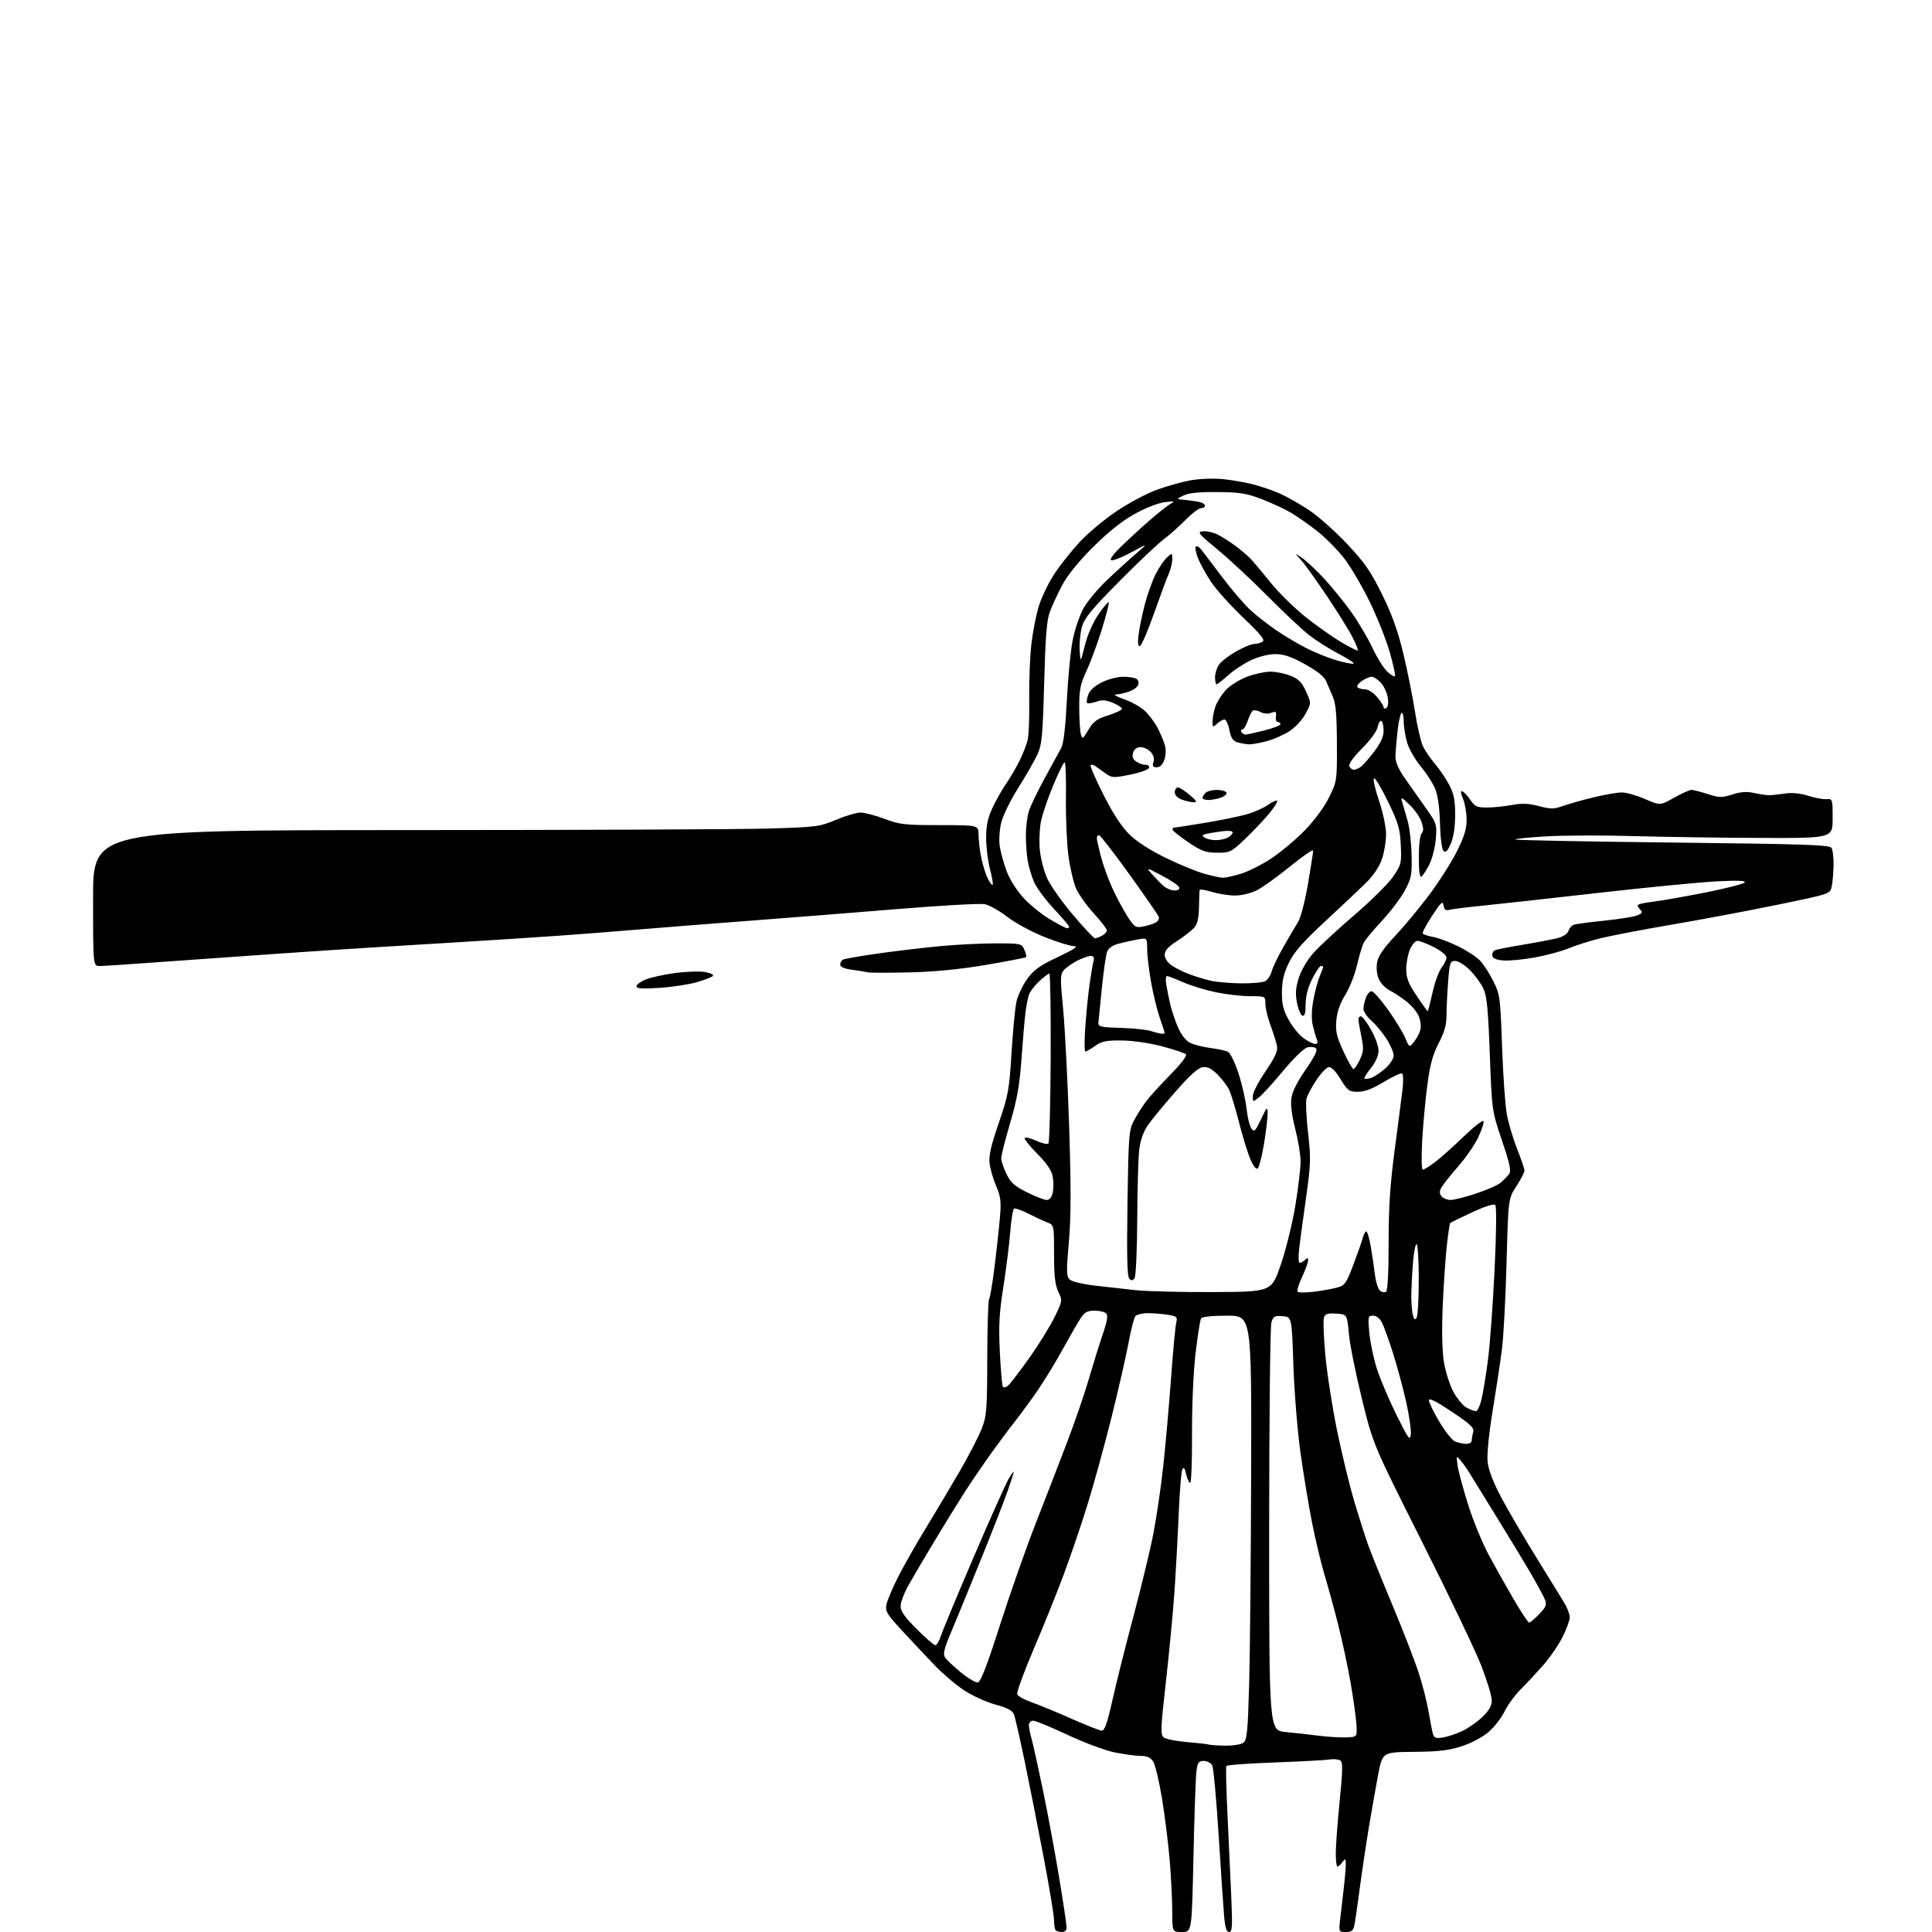 <?xml version="1.0" encoding="UTF-8" standalone="no"?>
<svg 
  version="1.1" 
  xmlns="http://www.w3.org/2000/svg" 
  xmlns:xlink="http://www.w3.org/1999/xlink" 
  xmlns:svg="http://www.w3.org/2000/svg"
  xmlns:rdf="http://www.w3.org/1999/02/22-rdf-syntax-ns#"
  xmlns:cc="http://creativecommons.org/ns#"
  xmlns:dc="http://purl.org/dc/elements/1.1/"
  viewBox="0 0 768 768"
  width="768"
  height="768"
>
<style>svg {background-color: white; }</style>"
<path stroke="none" fill="black" fill-rule="evenodd" d="M422.17,768.00C421.16,768.00 420.03,767.70 419.67,767.33C419.30,766.97 419.00,765.19 419.00,763.38C419.00,761.57 417.18,750.51 414.96,738.80C412.74,727.08 409.34,709.85 407.40,700.50C405.46,691.15 403.50,682.57 403.04,681.43C402.44,679.95 400.34,678.85 395.72,677.60C392.16,676.63 386.60,674.12 383.37,672.00C380.14,669.89 374.98,665.54 371.89,662.33C368.81,659.12 363.02,652.98 359.03,648.68C352.49,641.63 351.84,640.57 352.39,637.79C352.73,636.10 354.86,631.08 357.13,626.63C359.40,622.18 364.42,613.35 368.30,607.02C372.17,600.68 378.19,590.57 381.68,584.54C385.16,578.51 389.00,571.08 390.20,568.04C392.22,562.94 392.39,560.72 392.45,540.00C392.48,527.62 392.81,517.02 393.19,516.44C393.57,515.86 394.55,510.01 395.37,503.44C396.19,496.87 397.14,488.12 397.49,483.98C398.03,477.63 397.80,475.70 396.02,471.54C394.86,468.84 393.68,464.80 393.39,462.56C393.00,459.47 393.86,455.64 397.00,446.50C400.80,435.40 401.19,433.30 402.10,418.50C402.64,409.70 403.53,400.53 404.07,398.12C404.62,395.71 406.51,391.71 408.28,389.23C410.89,385.57 413.20,383.91 420.50,380.44C427.39,377.17 428.86,376.15 426.76,376.08C425.25,376.04 419.95,374.37 414.98,372.38C410.01,370.39 403.41,366.80 400.32,364.40C397.22,362.00 393.20,359.75 391.37,359.41C389.54,359.07 373.74,359.96 356.27,361.40C338.80,362.84 312.57,364.92 298.00,366.01C283.43,367.11 263.62,368.67 254.00,369.48C244.38,370.29 229.97,371.41 222.00,371.97C214.03,372.53 196.70,373.66 183.50,374.47C170.30,375.29 155.00,376.22 149.50,376.54C144.00,376.86 126.68,378.00 111.00,379.07C95.32,380.15 73.46,381.70 62.41,382.51C51.36,383.33 41.12,384.00 39.66,384.00C37.00,384.00 37.00,384.00 37.00,357.00C37.00,330.00 37.00,330.00 161.25,329.98C229.59,329.96 294.50,329.69 305.50,329.36C324.62,328.79 325.80,328.64 332.35,325.88C336.12,324.30 340.50,323.00 342.08,323.00C343.66,323.00 347.94,324.13 351.60,325.50C357.63,327.77 359.65,328.00 373.62,328.00C389.00,328.00 389.00,328.00 389.00,331.95C389.00,334.12 389.50,338.29 390.12,341.20C390.74,344.12 391.90,347.78 392.70,349.34C393.49,350.91 394.35,351.98 394.60,351.74C394.85,351.49 394.36,348.65 393.52,345.43C392.69,342.21 392.00,336.64 392.01,333.04C392.02,328.21 392.66,325.12 394.47,321.24C395.81,318.35 398.22,314.07 399.82,311.74C401.42,309.41 403.86,305.25 405.24,302.50C406.62,299.75 408.11,295.93 408.54,294.00C408.97,292.07 409.24,284.81 409.14,277.86C409.04,270.90 409.41,261.17 409.97,256.22C410.53,251.28 411.88,244.37 412.97,240.87C414.06,237.36 416.85,231.62 419.16,228.09C421.47,224.57 426.05,218.82 429.33,215.31C432.61,211.80 439.17,206.34 443.91,203.17C448.64,200.00 455.72,196.22 459.64,194.77C463.55,193.32 469.63,191.61 473.13,190.96C476.76,190.30 482.29,190.08 486.00,190.44C489.57,190.80 495.02,191.74 498.09,192.53C501.17,193.32 505.89,194.94 508.59,196.11C511.29,197.29 516.51,200.24 520.19,202.66C523.87,205.09 530.72,211.15 535.41,216.14C542.50,223.66 544.87,227.08 549.43,236.35C553.42,244.46 555.72,250.91 557.89,260.00C559.53,266.88 561.60,277.21 562.49,282.96C563.38,288.72 564.79,294.86 565.62,296.61C566.45,298.36 568.61,301.52 570.42,303.64C572.23,305.77 574.78,309.52 576.08,312.00C577.97,315.59 578.45,318.02 578.44,324.00C578.43,328.91 577.82,332.86 576.69,335.43C575.39,338.37 574.67,339.07 573.81,338.21C573.15,337.55 572.56,332.94 572.41,327.28C572.24,320.95 571.56,316.09 570.48,313.50C569.57,311.30 567.00,307.33 564.79,304.68C562.57,302.03 560.14,297.79 559.38,295.27C558.62,292.75 558.00,288.93 558.00,286.78C558.00,284.64 557.61,283.12 557.14,283.41C556.67,283.71 555.94,287.00 555.53,290.72C555.12,294.45 554.75,298.94 554.71,300.70C554.67,302.83 555.87,305.65 558.33,309.20C560.36,312.11 564.09,317.42 566.63,320.99C571.12,327.31 571.22,327.62 570.75,333.52C570.48,336.84 569.31,341.43 568.15,343.71C566.98,346.00 565.57,348.15 565.01,348.49C564.36,348.90 564.00,346.16 564.00,340.76C564.00,335.98 564.47,331.93 565.11,331.29C565.92,330.48 565.91,329.27 565.09,326.77C564.47,324.89 562.33,321.81 560.34,319.93C556.92,316.69 556.76,316.64 557.45,319.00C557.85,320.38 558.80,323.68 559.56,326.35C560.32,329.02 561.02,335.12 561.13,339.92C561.31,347.84 561.06,349.13 558.41,354.04C556.81,357.01 552.75,362.38 549.40,365.97C546.04,369.56 542.78,373.48 542.15,374.68C541.52,375.88 540.29,379.93 539.43,383.68C538.56,387.43 536.46,392.75 534.76,395.50C532.68,398.84 531.51,402.21 531.21,405.67C530.84,409.96 531.31,412.02 534.03,417.92C535.83,421.81 537.63,425.00 538.03,425.00C538.44,425.00 539.57,423.32 540.54,421.28C542.07,418.05 542.15,416.80 541.15,411.96C540.52,408.89 540.00,405.84 540.00,405.19C540.00,404.54 540.44,404.00 540.98,404.00C541.52,404.00 543.31,406.36 544.97,409.25C546.63,412.14 547.99,415.90 547.99,417.61C548.00,419.58 546.89,422.12 544.99,424.52C543.33,426.60 542.17,428.50 542.41,428.75C542.65,428.99 543.81,428.88 544.99,428.50C546.17,428.13 548.68,426.47 550.57,424.81C552.52,423.09 554.00,420.85 554.00,419.59C554.00,418.38 552.72,415.39 551.15,412.95C549.58,410.50 546.88,407.26 545.15,405.74C543.42,404.23 542.00,402.12 542.00,401.06C542.00,400.00 542.44,397.98 542.98,396.57C543.51,395.15 544.52,394.01 545.23,394.02C545.93,394.03 548.86,397.33 551.74,401.36C554.62,405.39 557.70,410.44 558.59,412.57C560.22,416.45 560.22,416.45 562.12,414.10C563.17,412.81 564.30,410.67 564.63,409.35C564.96,408.04 564.67,405.61 563.98,403.96C563.30,402.31 561.11,399.68 559.12,398.12C557.13,396.55 554.10,394.56 552.39,393.68C550.68,392.81 548.72,390.73 548.03,389.06C547.28,387.26 547.04,384.60 547.44,382.48C547.90,380.01 550.04,376.88 554.43,372.21C557.92,368.52 563.99,361.23 567.92,356.00C571.86,350.77 576.86,342.96 579.04,338.63C582.05,332.66 583.00,329.59 583.00,325.85C583.00,323.15 582.36,319.40 581.58,317.53C580.58,315.16 580.51,314.26 581.33,314.57C581.97,314.82 583.40,316.37 584.50,318.01C586.24,320.60 587.11,320.99 591.11,321.00C593.65,321.00 598.10,320.55 600.99,320.00C604.99,319.24 607.57,319.35 611.71,320.43C616.48,321.67 617.69,321.67 621.33,320.37C623.62,319.55 629.10,318.01 633.50,316.95C637.90,315.88 642.93,315.01 644.68,315.01C646.44,315.00 650.58,316.18 653.90,317.62C659.93,320.23 659.93,320.23 665.45,317.12C668.49,315.40 671.60,314.00 672.37,314.00C673.14,314.00 676.07,314.74 678.88,315.65C683.47,317.13 684.45,317.15 688.64,315.81C692.07,314.72 694.39,314.57 697.40,315.25C699.65,315.75 702.40,316.14 703.50,316.11C704.60,316.08 707.39,315.77 709.69,315.43C712.34,315.03 715.66,315.36 718.69,316.32C721.34,317.16 724.62,317.77 726.00,317.67C728.47,317.50 728.50,317.60 728.50,325.34C728.50,333.18 728.50,333.18 700.00,333.09C684.33,333.04 661.60,332.71 649.50,332.36C637.40,332.01 621.73,332.06 614.69,332.46C607.64,332.87 602.11,333.44 602.39,333.72C602.67,334.00 630.86,334.55 665.03,334.93C717.46,335.51 727.29,335.85 728.06,337.06C728.56,337.85 728.92,340.98 728.87,344.00C728.81,347.02 728.48,350.82 728.13,352.42C727.50,355.35 727.50,355.35 706.50,359.67C694.95,362.05 676.05,365.60 664.50,367.57C652.95,369.53 640.05,372.01 635.83,373.07C631.61,374.13 626.10,375.89 623.57,376.97C621.04,378.05 615.16,379.66 610.50,380.53C605.84,381.40 600.11,381.98 597.77,381.81C594.80,381.59 593.42,381.01 593.21,379.88C593.04,378.98 593.57,378.00 594.38,377.68C595.19,377.37 600.28,376.38 605.68,375.49C611.08,374.59 617.16,373.43 619.19,372.91C621.37,372.34 623.12,371.18 623.48,370.07C623.81,369.03 624.73,367.93 625.53,367.63C626.33,367.32 631.73,366.59 637.52,366.00C643.32,365.41 649.25,364.48 650.70,363.93C652.69,363.17 653.05,362.65 652.16,361.76C651.52,361.12 651.00,360.27 651.00,359.87C651.00,359.47 653.59,358.85 656.75,358.49C659.91,358.13 669.25,356.50 677.50,354.87C685.74,353.24 692.94,351.42 693.50,350.83C694.21,350.06 691.07,349.92 682.50,350.35C675.90,350.68 654.75,352.74 635.50,354.92C616.25,357.11 595.55,359.40 589.50,360.00C583.45,360.61 577.52,361.34 576.33,361.64C574.64,362.06 574.09,361.68 573.83,359.89C573.55,357.97 572.84,358.62 569.31,364.00C567.01,367.51 565.31,370.70 565.55,371.08C565.78,371.46 567.67,372.08 569.74,372.46C571.81,372.84 576.27,374.51 579.64,376.16C583.02,377.82 586.93,380.37 588.32,381.84C589.72,383.30 592.10,386.98 593.61,390.00C596.25,395.27 596.40,396.34 597.09,416.00C597.49,427.27 598.34,439.38 598.98,442.91C599.62,446.43 601.46,452.63 603.07,456.68C604.68,460.74 606.00,464.63 606.00,465.33C606.00,466.03 604.55,468.83 602.78,471.55C599.56,476.50 599.56,476.50 598.88,502.00C598.51,516.02 597.67,531.55 597.03,536.50C596.39,541.45 594.72,552.48 593.33,561.00C591.76,570.67 591.02,578.32 591.37,581.35C591.73,584.46 593.74,589.59 596.96,595.62C599.73,600.80 605.96,611.45 610.81,619.27C615.66,627.10 620.61,635.13 621.81,637.12C623.02,639.11 624.00,641.71 624.00,642.90C624.00,644.08 622.69,647.65 621.09,650.82C619.49,653.99 616.02,659.04 613.37,662.04C610.72,665.04 606.70,669.35 604.43,671.61C602.17,673.88 599.30,677.81 598.07,680.36C596.83,682.91 593.97,686.58 591.70,688.52C589.33,690.55 584.81,692.95 581.04,694.17C575.92,695.82 571.79,696.31 562.02,696.39C549.55,696.50 549.55,696.50 547.83,705.50C546.89,710.45 545.22,719.90 544.13,726.50C543.03,733.10 541.42,743.90 540.54,750.50C539.67,757.10 538.70,763.74 538.40,765.25C537.95,767.47 537.30,768.00 535.02,768.00C532.29,768.00 532.21,767.85 532.65,763.75C532.90,761.41 533.53,755.94 534.05,751.59C534.57,747.24 534.99,742.52 534.97,741.09C534.94,738.72 534.82,738.65 533.61,740.25C532.88,741.21 531.99,742.00 531.64,742.00C531.29,742.00 531.00,739.59 531.00,736.64C531.00,733.69 531.69,724.39 532.54,715.97C533.78,703.54 533.83,700.50 532.79,699.81C532.08,699.34 530.15,699.17 528.50,699.43C526.85,699.70 517.05,700.22 506.72,700.60C496.39,700.98 487.74,701.61 487.49,702.02C487.24,702.42 487.45,711.24 487.96,721.62C488.46,732.01 489.14,746.69 489.46,754.25C489.96,765.85 489.82,768.00 488.60,768.00C487.56,768.00 487.01,766.28 486.61,761.75C486.31,758.31 485.33,743.80 484.43,729.50C483.53,715.20 482.38,702.71 481.87,701.75C481.35,700.79 479.85,700.00 478.53,700.00C476.45,700.00 476.05,700.58 475.59,704.25C475.30,706.59 474.77,721.89 474.41,738.25C473.77,768.00 473.77,768.00 469.89,768.00C466.00,768.00 466.00,768.00 465.98,759.75C465.98,755.21 465.52,746.11 464.98,739.53C464.43,732.95 463.06,721.92 461.93,715.03C460.80,708.14 459.22,701.49 458.42,700.25C457.34,698.59 455.98,698.00 453.23,697.98C451.18,697.97 446.47,697.32 442.77,696.54C439.06,695.75 430.71,692.61 424.21,689.56C417.70,686.50 411.62,684.00 410.69,684.00C409.74,684.00 409.00,684.77 409.00,685.76C409.00,686.72 409.46,689.09 410.02,691.01C410.58,692.93 412.62,702.15 414.56,711.50C416.50,720.85 419.41,736.57 421.04,746.44C422.67,756.30 424.00,765.19 424.00,766.19C424.00,767.28 423.27,768.00 422.17,768.00zM487.06,693.92C490.12,693.96 493.37,693.44 494.28,692.75C495.71,691.68 496.03,688.35 496.57,669.00C496.91,656.62 497.26,618.71 497.35,584.75C497.50,523.00 497.50,523.00 487.81,523.00C481.85,523.00 477.86,523.42 477.44,524.10C477.07,524.70 476.09,530.89 475.27,537.85C474.38,545.38 473.80,558.51 473.85,570.29C473.89,581.56 473.55,589.84 473.04,589.52C472.55,589.22 471.84,587.56 471.46,585.82C470.97,583.59 470.54,583.08 470.00,584.08C469.57,584.86 468.93,592.70 468.57,601.50C468.20,610.30 467.44,624.25 466.88,632.50C466.31,640.75 464.78,656.95 463.47,668.50C461.34,687.31 461.26,689.62 462.63,690.67C463.48,691.32 467.62,692.14 471.84,692.50C476.05,692.85 479.95,693.30 480.50,693.49C481.05,693.69 484.00,693.88 487.06,693.92zM535.00,690.64C539.50,690.50 539.50,690.50 539.20,685.50C539.03,682.75 537.99,675.33 536.90,669.00C535.80,662.67 533.59,652.33 531.98,646.00C530.38,639.67 527.94,630.73 526.55,626.12C525.16,621.51 522.90,612.06 521.53,605.12C520.16,598.18 518.08,585.52 516.90,577.00C515.73,568.48 514.48,552.95 514.13,542.50C513.50,523.50 513.50,523.50 509.87,523.20C506.65,522.93 506.15,523.21 505.39,525.70C504.91,527.24 504.52,564.36 504.51,608.20C504.50,687.89 504.50,687.89 511.00,688.50C514.58,688.84 520.42,689.49 524.00,689.95C527.58,690.41 532.52,690.72 535.00,690.64zM573.69,690.66C575.60,690.35 579.10,689.16 581.46,688.02C583.82,686.88 587.38,684.36 589.38,682.42C591.97,679.91 593.00,678.04 593.00,675.88C593.00,674.21 591.13,668.05 588.85,662.17C586.57,656.30 575.96,634.11 565.27,612.85C545.84,574.21 545.84,574.21 541.36,555.99C538.90,545.97 536.57,534.34 536.19,530.14C535.50,522.50 535.50,522.50 531.24,522.19C527.92,521.95 526.83,522.27 526.31,523.64C525.94,524.60 526.17,531.27 526.82,538.45C527.47,545.63 529.56,559.15 531.47,568.50C533.38,577.85 536.50,590.67 538.40,597.00C540.29,603.33 542.73,610.98 543.80,614.00C544.88,617.02 549.24,627.83 553.49,638.00C557.74,648.17 562.45,660.33 563.96,665.00C565.48,669.67 567.25,676.65 567.90,680.50C568.55,684.35 569.34,688.34 569.65,689.36C570.10,690.87 570.87,691.12 573.69,690.66zM438.00,687.96C439.11,687.98 440.21,684.80 442.23,675.75C443.73,669.01 447.48,654.05 450.57,642.50C453.65,630.95 457.23,616.10 458.51,609.50C459.79,602.90 461.58,590.57 462.49,582.09C463.39,573.61 464.76,558.09 465.53,547.59C466.30,537.09 467.21,527.33 467.55,525.90C468.13,523.50 467.87,523.24 464.34,522.66C462.23,522.31 458.64,522.02 456.37,522.01C454.10,522.00 451.82,522.56 451.29,523.25C450.76,523.94 449.54,528.77 448.57,534.00C447.60,539.23 444.56,552.50 441.82,563.50C439.07,574.50 434.80,590.02 432.33,598.00C429.87,605.98 425.58,618.58 422.81,626.00C420.04,633.42 414.64,646.84 410.80,655.80C406.97,664.77 404.07,672.73 404.36,673.49C404.65,674.26 407.24,675.69 410.11,676.69C412.98,677.69 420.09,680.62 425.92,683.22C431.74,685.81 437.18,687.95 438.00,687.96zM388.76,668.80C389.84,668.59 392.53,661.58 397.50,646.00C401.46,633.62 407.86,615.40 411.74,605.50C415.62,595.60 421.27,580.98 424.31,573.00C427.35,565.02 431.21,553.77 432.88,548.00C434.56,542.23 437.03,534.28 438.37,530.35C440.15,525.14 440.51,522.91 439.70,522.10C439.10,521.50 437.00,521.00 435.05,521.01C432.15,521.01 431.12,521.60 429.41,524.26C428.26,526.04 424.84,532.00 421.81,537.50C418.78,543.00 413.75,551.04 410.65,555.36C407.54,559.68 403.98,564.46 402.75,565.97C401.51,567.48 397.80,572.46 394.50,577.02C391.20,581.58 386.17,588.95 383.32,593.40C380.47,597.86 375.03,606.67 371.23,613.00C367.43,619.33 362.90,627.03 361.16,630.12C359.42,633.21 358.00,636.97 358.00,638.46C358.00,640.48 359.67,642.86 364.41,647.59C367.93,651.12 371.27,654.00 371.83,654.00C372.39,654.00 373.38,652.31 374.04,650.25C374.70,648.19 380.59,634.01 387.14,618.74C393.69,603.47 399.93,589.52 401.02,587.74C402.10,585.96 402.99,584.76 403.00,585.07C403.00,585.39 401.92,588.77 400.60,592.57C399.28,596.38 394.37,608.95 389.69,620.50C385.02,632.05 379.70,645.01 377.88,649.30C375.33,655.30 374.82,657.49 375.63,658.80C376.22,659.73 379.06,662.44 381.95,664.80C384.84,667.17 387.91,668.97 388.76,668.80zM607.86,645.00C608.27,645.00 610.06,643.50 611.84,641.66C614.56,638.86 614.93,637.94 614.15,635.91C613.64,634.59 610.98,629.67 608.25,625.00C605.51,620.33 599.37,610.20 594.60,602.50C589.82,594.80 585.15,587.21 584.21,585.64C583.27,584.07 581.68,581.82 580.68,580.64C578.88,578.52 578.86,578.53 579.40,582.50C579.70,584.70 581.57,591.67 583.56,598.00C585.55,604.33 589.23,613.33 591.74,618.00C594.25,622.67 598.74,630.66 601.71,635.75C604.68,640.84 607.45,645.00 607.86,645.00zM582.75,573.94C583.99,573.97 585.01,573.44 585.01,572.75C585.02,572.06 585.28,570.54 585.60,569.37C586.08,567.57 584.76,566.30 577.09,561.16C570.91,557.03 568.00,555.58 568.00,556.62C568.00,557.46 569.88,561.31 572.17,565.17C574.46,569.03 577.28,572.57 578.42,573.03C579.56,573.49 581.51,573.90 582.75,573.94zM560.82,570.07C560.99,568.32 560.15,562.52 558.96,557.19C557.76,551.86 555.42,543.23 553.77,538.00C552.12,532.77 550.13,527.26 549.36,525.75C548.49,524.06 547.13,523.00 545.83,523.00C543.82,523.00 543.74,523.35 544.31,529.75C544.65,533.46 545.99,539.88 547.30,544.00C548.61,548.12 552.11,556.40 555.09,562.39C559.97,572.21 560.53,572.96 560.82,570.07zM586.65,560.96C587.28,560.98 588.31,558.86 588.93,556.25C589.55,553.64 590.71,546.55 591.50,540.50C592.29,534.45 593.47,518.34 594.12,504.70C594.84,489.66 594.94,479.54 594.38,478.98C593.83,478.43 590.21,479.58 585.18,481.92C580.63,484.03 576.71,485.95 576.48,486.18C576.25,486.41 575.63,490.63 575.09,495.55C574.56,500.47 573.84,511.25 573.49,519.50C573.09,528.93 573.28,537.08 573.98,541.46C574.60,545.29 576.30,550.61 577.75,553.28C579.21,555.96 581.54,558.77 582.95,559.53C584.35,560.30 586.02,560.94 586.65,560.96zM400.69,550.84C401.53,550.15 405.26,545.29 409.00,540.04C412.74,534.79 417.28,527.48 419.10,523.78C422.37,517.12 422.39,517.03 420.70,513.50C419.41,510.78 419.00,507.19 419.00,498.44C419.00,486.96 419.00,486.96 416.25,485.91C414.74,485.33 411.34,483.75 408.70,482.40C406.06,481.05 403.53,480.17 403.09,480.44C402.64,480.72 401.97,484.90 401.59,489.72C401.21,494.55 399.98,504.35 398.86,511.50C397.20,522.01 396.94,526.98 397.45,537.42C397.80,544.53 398.34,550.73 398.63,551.22C398.93,551.70 399.86,551.53 400.69,550.84zM563.12,523.83C563.59,523.10 563.98,516.34 563.98,508.81C563.99,501.28 563.62,494.88 563.15,494.59C562.68,494.30 562.00,497.76 561.65,502.28C561.30,506.80 561.02,512.75 561.02,515.50C561.02,518.25 561.31,521.55 561.65,522.83C562.12,524.58 562.49,524.83 563.12,523.83zM482.50,513.62C505.50,513.50 505.50,513.50 509.21,502.50C511.26,496.45 513.85,485.88 514.96,479.00C516.08,472.12 517.00,464.35 517.00,461.72C517.00,459.10 516.05,453.28 514.89,448.81C513.58,443.73 512.98,439.15 513.32,436.64C513.67,434.01 515.66,430.03 519.02,425.19C522.50,420.18 523.85,417.45 523.16,416.76C522.60,416.20 521.06,416.02 519.73,416.35C518.34,416.70 514.27,420.63 510.16,425.58C506.23,430.32 501.89,435.09 500.51,436.17C498.00,438.15 498.00,438.15 498.00,435.71C498.00,434.37 500.27,429.95 503.05,425.89C506.69,420.55 507.98,417.81 507.66,416.00C507.43,414.62 506.28,410.92 505.12,407.77C503.95,404.63 503.00,400.69 503.00,399.02C503.00,396.00 503.00,396.00 496.96,396.00C493.63,396.00 487.51,395.30 483.34,394.44C479.17,393.57 473.29,391.77 470.26,390.44C467.23,389.10 464.37,388.00 463.90,388.00C463.43,388.00 463.29,389.46 463.59,391.25C463.88,393.04 464.58,396.52 465.13,398.99C465.69,401.45 467.08,405.64 468.22,408.29C469.48,411.22 471.34,413.64 472.99,414.49C474.47,415.26 478.12,416.20 481.09,416.58C484.07,416.96 487.25,417.65 488.16,418.12C489.08,418.59 490.96,422.47 492.35,426.74C493.73,431.01 495.16,437.28 495.52,440.68C495.88,444.08 496.75,447.65 497.45,448.60C498.58,450.14 499.00,449.74 501.27,444.92C503.62,439.96 503.84,439.76 503.90,442.50C503.94,444.15 503.31,449.52 502.50,454.43C501.70,459.34 500.59,463.81 500.04,464.36C499.38,465.02 498.39,463.87 497.10,460.93C496.02,458.49 493.96,451.81 492.51,446.09C491.07,440.36 489.25,434.44 488.47,432.94C487.69,431.44 485.64,428.79 483.90,427.05C481.67,424.83 479.98,423.98 478.16,424.20C476.34,424.41 473.13,427.28 467.33,433.88C462.80,439.05 457.85,445.06 456.33,447.24C454.55,449.81 453.33,453.19 452.88,456.86C452.49,459.96 452.12,472.40 452.07,484.50C452.01,496.60 451.55,507.17 451.03,507.99C450.31,509.12 449.80,509.20 448.92,508.32C448.07,507.47 447.88,499.40 448.19,478.33C448.59,451.38 448.76,449.24 450.73,445.50C451.89,443.30 454.02,439.93 455.46,438.00C456.89,436.07 461.28,431.23 465.21,427.23C469.47,422.89 471.98,419.60 471.43,419.08C470.92,418.60 466.68,417.19 462.00,415.95C457.05,414.63 450.37,413.65 445.99,413.61C439.73,413.54 437.95,413.90 435.33,415.76C433.60,416.99 431.86,418.00 431.46,418.00C431.06,418.00 431.04,413.61 431.42,408.25C431.80,402.89 432.55,395.40 433.08,391.61C433.60,387.82 434.30,383.66 434.62,382.36C435.07,380.60 434.80,380.00 433.57,380.00C432.66,380.00 430.25,380.85 428.21,381.89C426.17,382.94 423.78,384.62 422.89,385.64C421.45,387.32 421.42,388.84 422.60,401.00C423.32,408.43 424.40,429.35 424.99,447.50C425.80,472.33 425.77,483.79 424.88,493.81C423.87,505.23 423.91,507.33 425.15,508.58C425.99,509.42 430.19,510.45 435.05,511.02C439.70,511.56 447.10,512.39 451.50,512.87C455.90,513.34 469.85,513.68 482.50,513.62zM522.00,513.52C525.02,513.16 529.15,512.44 531.17,511.92C534.62,511.02 535.02,510.48 537.93,502.88C539.62,498.43 541.29,493.71 541.62,492.39C541.95,491.06 542.57,489.76 543.00,489.50C543.43,489.24 544.26,491.83 544.86,495.26C545.45,498.69 546.21,503.84 546.56,506.70C546.90,509.56 547.79,512.41 548.54,513.04C549.30,513.66 550.38,513.88 550.96,513.53C551.62,513.12 552.00,506.05 552.00,494.06C552.00,479.77 552.59,470.80 554.44,456.87C555.79,446.76 557.18,435.97 557.54,432.87C557.90,429.77 557.82,427.01 557.35,426.72C556.88,426.44 553.61,427.96 550.07,430.10C545.56,432.83 542.49,434.00 539.81,434.00C536.29,434.00 535.73,433.60 532.87,428.95C530.86,425.68 529.19,424.01 528.13,424.21C527.23,424.38 525.03,426.71 523.24,429.40C521.44,432.08 519.69,435.40 519.34,436.78C518.99,438.16 519.28,444.29 519.98,450.40C521.14,460.48 521.06,462.83 519.19,476.00C518.05,483.98 516.82,493.09 516.45,496.25C516.06,499.55 516.16,502.00 516.68,502.00C517.19,502.00 518.14,501.46 518.80,500.80C519.73,499.87 520.00,499.92 519.99,501.05C519.98,501.85 518.90,504.83 517.57,507.67C516.25,510.51 515.47,513.13 515.83,513.50C516.20,513.87 518.98,513.87 522.00,513.52zM416.08,477.00C417.21,477.00 418.07,475.96 418.48,474.08C418.83,472.48 418.83,469.59 418.46,467.66C418.01,465.25 416.07,462.40 412.26,458.56C409.20,455.48 406.99,452.68 407.34,452.32C407.69,451.97 409.79,452.50 412.00,453.50C414.21,454.50 416.35,454.98 416.76,454.57C417.17,454.17 417.57,438.80 417.66,420.42C417.75,402.04 417.51,387.00 417.13,387.00C416.75,387.00 414.99,388.33 413.22,389.95C411.44,391.57 409.58,393.96 409.09,395.26C408.60,396.57 407.91,400.08 407.57,403.07C407.23,406.05 406.53,414.35 406.01,421.50C405.29,431.47 404.25,437.29 401.53,446.48C399.59,453.07 398.00,459.34 398.00,460.42C398.00,461.49 398.93,464.29 400.07,466.64C401.74,470.10 403.29,471.49 408.23,473.96C411.58,475.63 415.11,477.00 416.08,477.00zM576.66,477.00C577.98,477.00 582.54,475.85 586.78,474.43C591.03,473.02 595.40,471.11 596.50,470.17C597.60,469.24 599.07,467.75 599.77,466.86C600.83,465.51 600.37,463.25 597.05,453.37C593.06,441.50 593.06,441.50 592.22,419.00C591.54,400.83 591.04,395.80 589.62,392.85C588.66,390.84 586.25,387.58 584.27,385.60C582.29,383.62 579.68,382.00 578.48,382.00C576.46,382.00 576.25,382.63 575.65,390.25C575.30,394.79 575.01,400.82 575.01,403.65C575.00,407.46 574.20,410.32 571.92,414.65C569.59,419.08 568.50,423.06 567.43,431.00C566.65,436.77 565.72,446.79 565.35,453.25C564.97,460.08 565.07,464.99 565.60,464.97C566.09,464.96 568.30,463.58 570.50,461.92C572.70,460.26 577.84,455.67 581.92,451.72C586.01,447.77 589.52,445.07 589.73,445.70C589.95,446.34 588.98,449.26 587.59,452.18C586.20,455.11 582.57,460.34 579.53,463.81C576.49,467.28 573.52,471.02 572.93,472.12C572.15,473.59 572.18,474.52 573.05,475.56C573.71,476.35 575.33,477.00 576.66,477.00zM522.84,415.00C523.76,415.00 523.97,414.42 523.49,413.25C523.09,412.29 522.36,409.77 521.86,407.65C521.27,405.17 521.34,401.63 522.06,397.66C522.67,394.28 523.81,389.99 524.59,388.14C525.36,386.28 526.00,384.59 526.00,384.38C526.00,384.17 525.59,384.00 525.09,384.00C524.59,384.00 523.01,386.34 521.59,389.20C519.87,392.66 519.00,396.03 519.00,399.28C519.00,402.74 518.64,404.05 517.75,403.76C517.06,403.53 516.08,401.23 515.58,398.65C514.87,395.03 515.03,392.73 516.30,388.72C517.28,385.60 519.67,381.57 522.22,378.71C524.58,376.07 531.87,369.32 538.43,363.71C544.99,358.09 551.89,351.25 553.77,348.50C557.03,343.74 557.17,343.16 556.84,335.99C556.54,329.45 555.88,327.20 551.76,318.67C549.15,313.28 546.64,309.10 546.18,309.39C545.72,309.67 546.61,313.64 548.15,318.20C549.74,322.89 550.97,328.70 550.98,331.57C550.99,334.36 550.26,338.82 549.35,341.48C548.31,344.54 545.99,348.00 543.04,350.91C540.48,353.43 533.15,360.35 526.75,366.27C517.94,374.43 514.47,378.39 512.39,382.64C510.34,386.83 509.63,389.80 509.59,394.38C509.55,399.26 510.10,401.51 512.31,405.50C513.83,408.25 516.51,411.51 518.27,412.75C520.03,413.99 522.09,415.00 522.84,415.00zM461.75,410.91C462.44,410.96 463.00,410.85 463.00,410.66C463.00,410.47 462.11,407.71 461.01,404.54C459.92,401.36 458.35,394.88 457.52,390.13C456.69,385.38 456.00,379.54 456.00,377.14C456.00,372.78 456.00,372.78 452.25,373.45C450.19,373.82 446.79,374.57 444.71,375.11C442.27,375.75 440.62,376.89 440.09,378.30C439.64,379.51 438.71,385.90 438.03,392.50C437.35,399.10 436.73,405.36 436.65,406.41C436.51,408.14 437.34,408.35 445.50,408.60C450.45,408.75 455.85,409.31 457.50,409.85C459.15,410.39 461.06,410.87 461.75,410.91zM567.53,402.00C567.68,402.00 568.54,398.66 569.45,394.57C570.36,390.48 571.98,386.02 573.05,384.66C574.12,383.30 575.00,381.48 575.00,380.61C575.00,379.72 572.82,377.93 570.03,376.52C567.30,375.13 564.35,374.00 563.48,374.00C562.61,374.00 561.25,375.56 560.45,377.47C559.65,379.38 559.00,382.90 559.00,385.31C559.00,388.78 559.86,390.96 563.13,395.84C565.41,399.23 567.39,402.00 567.53,402.00zM262.25,392.68C255.37,393.14 253.00,392.99 253.00,392.10C253.00,391.44 254.62,390.22 256.61,389.39C258.60,388.56 263.90,387.39 268.39,386.79C272.88,386.19 278.29,386.02 280.41,386.42C282.54,386.82 283.87,387.52 283.38,387.98C282.90,388.44 280.02,389.55 277.00,390.44C273.98,391.33 267.34,392.34 262.25,392.68zM493.32,390.90C497.61,390.95 501.95,390.56 502.95,390.03C503.95,389.49 505.08,387.80 505.46,386.28C505.84,384.75 507.94,380.35 510.14,376.50C512.33,372.65 514.97,368.15 516.00,366.50C517.06,364.80 518.77,358.25 519.94,351.39C521.07,344.73 522.00,338.75 522.00,338.12C522.00,337.48 517.84,340.34 512.75,344.48C507.66,348.62 501.67,352.90 499.43,354.00C497.20,355.10 493.37,356.00 490.93,355.99C488.50,355.98 484.36,355.33 481.75,354.54C479.14,353.74 476.94,353.41 476.86,353.80C476.79,354.18 476.68,357.26 476.61,360.64C476.53,365.15 476.00,367.34 474.61,368.88C473.56,370.03 470.53,372.38 467.86,374.09C464.33,376.35 463.00,377.85 463.00,379.54C463.00,380.94 464.09,382.62 465.75,383.78C467.26,384.84 470.52,386.44 473.00,387.35C475.48,388.26 479.30,389.41 481.50,389.90C483.70,390.39 489.02,390.84 493.32,390.90zM361.50,386.54C353.25,386.73 345.82,386.72 345.00,386.51C344.18,386.30 341.36,385.85 338.75,385.50C335.68,385.10 334.00,384.39 334.00,383.50C334.00,382.74 334.46,381.84 335.02,381.49C335.58,381.14 341.99,380.03 349.27,379.00C356.54,377.98 367.68,376.67 374.00,376.08C380.32,375.49 390.12,375.01 395.77,375.00C405.76,375.00 406.07,375.07 407.18,377.50C407.81,378.88 408.11,380.22 407.86,380.48C407.60,380.73 400.44,382.12 391.95,383.56C381.56,385.32 371.59,386.30 361.50,386.54zM435.27,373.00C435.75,373.00 437.00,372.53 438.07,371.96C439.13,371.40 440.00,370.45 440.00,369.86C440.00,369.26 437.68,366.24 434.84,363.14C432.00,360.04 428.83,355.59 427.79,353.26C426.76,350.92 425.38,345.07 424.73,340.26C424.07,335.44 423.63,325.09 423.73,317.25C423.84,309.41 423.60,303.00 423.21,303.01C422.82,303.02 420.81,307.07 418.74,312.02C416.67,316.97 414.47,323.35 413.86,326.21C413.25,329.06 413.02,334.28 413.35,337.80C413.67,341.32 415.03,346.51 416.36,349.35C417.68,352.18 422.29,358.66 426.59,363.75C430.90,368.84 434.80,373.00 435.27,373.00zM424.19,369.00C424.64,369.00 425.00,368.72 425.00,368.38C425.00,368.04 422.26,364.82 418.91,361.24C415.55,357.66 412.01,352.85 411.03,350.56C410.05,348.28 408.92,344.48 408.52,342.13C408.12,339.78 407.80,335.22 407.80,332.00C407.80,328.77 408.35,324.42 409.03,322.32C409.71,320.22 412.57,314.31 415.38,309.18C418.20,304.06 421.12,298.70 421.89,297.26C422.79,295.57 423.57,288.80 424.11,278.01C424.58,268.85 425.65,258.06 426.49,254.03C427.34,250.00 429.22,244.53 430.66,241.88C432.11,239.22 436.26,234.21 439.90,230.75C443.53,227.28 448.75,222.52 451.50,220.16C456.50,215.88 456.50,215.88 449.76,219.53C446.05,221.53 442.45,222.97 441.76,222.73C440.99,222.46 442.46,220.38 445.52,217.40C448.28,214.70 453.35,210.03 456.80,207.02C460.24,204.01 464.06,200.98 465.28,200.30C467.23,199.22 466.95,199.13 463.00,199.62C460.43,199.93 455.28,201.95 451.00,204.33C445.96,207.13 440.54,211.46 434.48,217.50C428.69,223.28 424.30,228.71 422.21,232.67C420.43,236.06 418.24,240.79 417.34,243.17C416.09,246.50 415.57,253.03 415.07,271.50C414.49,292.84 414.18,296.00 412.34,300.00C411.20,302.48 407.77,308.43 404.73,313.24C401.69,318.05 398.66,324.27 397.99,327.06C397.32,329.85 397.05,334.02 397.40,336.32C397.74,338.62 398.96,343.05 400.10,346.16C401.34,349.53 404.05,353.86 406.84,356.90C409.40,359.70 414.17,363.57 417.44,365.49C420.71,367.42 423.75,369.00 424.19,369.00zM454.33,368.32C456.07,367.99 458.32,367.30 459.33,366.78C460.33,366.27 460.91,365.21 460.62,364.44C460.32,363.67 455.05,356.05 448.92,347.52C442.78,338.98 437.36,332.00 436.88,332.00C436.40,332.00 436.00,332.50 436.00,333.11C436.00,333.71 436.71,336.95 437.58,340.30C438.44,343.65 440.49,349.32 442.11,352.91C443.74,356.50 446.44,361.57 448.12,364.18C450.93,368.56 451.40,368.87 454.33,368.32zM466.83,353.97C468.25,353.99 469.01,353.51 468.77,352.75C468.56,352.06 465.48,349.97 461.94,348.10C455.50,344.71 455.50,344.71 458.00,347.55C459.38,349.12 461.40,351.19 462.50,352.17C463.60,353.14 465.55,353.95 466.83,353.97zM486.07,348.93C486.93,348.97 490.08,348.28 493.07,347.40C496.06,346.52 501.59,343.75 505.37,341.24C509.14,338.74 515.13,333.72 518.66,330.10C522.50,326.15 526.38,320.89 528.29,317.01C531.48,310.55 531.50,310.43 531.44,295.51C531.40,284.20 531.00,279.64 529.83,277.00C528.98,275.07 527.79,272.29 527.19,270.81C526.46,269.01 523.69,266.79 518.80,264.07C513.31,261.03 510.39,260.03 507.00,260.02C504.35,260.02 500.39,261.00 497.36,262.41C494.53,263.73 490.43,266.42 488.24,268.40C486.05,270.38 483.97,272.00 483.63,272.00C483.28,272.00 483.00,270.75 483.00,269.22C483.00,267.69 483.71,265.44 484.57,264.20C485.43,262.97 488.47,260.62 491.32,258.99C494.17,257.36 497.40,256.01 498.50,255.99C499.60,255.98 501.13,255.57 501.90,255.08C502.98,254.40 501.17,252.16 494.21,245.54C489.21,240.78 483.46,234.39 481.44,231.34C479.42,228.29 477.07,224.04 476.22,221.89C475.38,219.74 474.99,217.68 475.35,217.31C475.72,216.95 476.58,217.33 477.26,218.17C477.94,219.00 481.69,223.92 485.59,229.09C489.49,234.27 494.67,240.32 497.10,242.55C499.53,244.78 504.22,248.43 507.51,250.66C510.81,252.90 516.22,256.10 519.55,257.78C522.88,259.46 528.18,261.58 531.32,262.49C534.47,263.41 537.49,264.00 538.03,263.82C538.58,263.64 536.00,261.92 532.31,260.00C528.61,258.07 523.32,254.74 520.55,252.59C517.77,250.45 510.32,243.46 503.99,237.07C497.66,230.68 488.68,222.32 484.03,218.48C476.28,212.07 475.80,211.47 478.23,211.19C479.68,211.02 482.36,211.64 484.18,212.58C486.01,213.51 489.30,215.63 491.50,217.29C493.70,218.95 496.40,221.29 497.50,222.50C498.60,223.71 502.07,227.87 505.21,231.75C508.35,235.63 514.51,241.67 518.89,245.18C523.28,248.68 529.68,253.22 533.12,255.25C536.56,257.29 539.55,258.78 539.76,258.58C539.96,258.37 539.03,256.02 537.67,253.35C536.32,250.68 531.74,243.32 527.50,237.00C523.26,230.68 518.60,224.19 517.15,222.58C514.50,219.66 514.50,219.66 517.62,221.80C519.33,222.98 523.30,226.71 526.43,230.09C529.56,233.47 534.40,239.45 537.19,243.37C539.98,247.29 543.74,253.65 545.55,257.50C547.35,261.35 549.99,265.59 551.41,266.92C552.83,268.25 554.22,269.11 554.51,268.82C554.79,268.54 553.88,264.30 552.49,259.40C551.10,254.51 547.55,245.55 544.62,239.50C541.68,233.45 537.17,225.71 534.59,222.30C532.01,218.88 527.11,213.89 523.70,211.20C520.29,208.51 515.47,205.13 512.99,203.70C510.51,202.26 505.33,199.88 501.49,198.39C495.58,196.11 492.87,195.68 484.00,195.60C476.69,195.53 472.59,195.94 470.50,196.95C467.50,198.41 467.50,198.41 471.00,198.72C472.93,198.90 475.51,199.26 476.75,199.54C477.99,199.81 479.00,200.48 479.00,201.02C479.00,201.56 478.30,202.00 477.44,202.00C476.57,202.00 473.76,204.14 471.19,206.75C468.61,209.36 464.70,212.83 462.50,214.46C460.30,216.08 452.38,223.59 444.89,231.15C433.83,242.33 431.06,245.71 430.08,249.21C429.42,251.59 429.01,255.77 429.19,258.52C429.50,263.50 429.50,263.50 431.27,256.50C432.32,252.30 434.48,247.39 436.66,244.22C438.65,241.32 440.49,239.15 440.74,239.41C440.99,239.66 439.76,244.51 438.00,250.18C436.24,255.86 433.49,263.29 431.90,266.71C429.43,272.00 429.00,274.14 429.01,281.21C429.02,285.77 429.31,290.54 429.65,291.81C430.23,293.99 430.41,293.89 432.67,290.10C434.65,286.78 436.02,285.78 440.53,284.36C443.54,283.41 446.00,282.24 446.00,281.77C446.00,281.29 444.38,280.22 442.39,279.39C439.60,278.22 438.08,278.12 435.73,278.95C434.05,279.53 432.44,279.77 432.15,279.48C431.86,279.20 432.05,277.73 432.56,276.23C433.17,274.47 435.08,272.70 437.96,271.25C440.42,270.01 444.23,269.01 446.46,269.02C448.68,269.02 451.08,269.40 451.78,269.85C452.49,270.29 452.79,271.38 452.45,272.26C452.12,273.14 450.46,274.34 448.77,274.93C447.08,275.52 444.76,276.03 443.60,276.07C442.45,276.11 443.90,276.96 446.82,277.95C449.75,278.95 453.50,281.06 455.16,282.63C456.82,284.21 459.10,287.29 460.22,289.47C461.35,291.66 462.63,294.71 463.07,296.25C463.54,297.87 463.44,300.31 462.84,302.03C462.16,303.97 461.12,305.00 459.83,305.00C458.30,305.00 458.01,304.55 458.52,302.93C458.94,301.61 458.55,300.16 457.44,298.93C456.48,297.87 454.67,297.00 453.41,297.00C451.95,297.00 450.89,297.78 450.44,299.17C449.96,300.69 450.30,301.75 451.57,302.67C452.57,303.40 454.23,304.00 455.27,304.00C456.34,304.00 456.99,304.55 456.76,305.25C456.54,305.94 453.17,307.14 449.27,307.93C442.61,309.27 442.04,309.25 439.46,307.43C437.95,306.37 436.13,305.07 435.41,304.54C434.69,304.00 433.84,303.82 433.54,304.13C433.23,304.44 435.51,309.72 438.61,315.86C442.36,323.30 445.79,328.57 448.87,331.62C451.84,334.55 457.09,337.94 463.50,341.07C469.00,343.75 475.98,346.60 479.00,347.41C482.02,348.21 485.21,348.90 486.07,348.93zM483.81,338.97C479.28,338.95 477.62,338.35 472.50,334.89C469.20,332.65 466.35,330.41 466.17,329.91C465.98,329.41 466.21,329.00 466.67,329.00C467.12,329.00 472.76,328.12 479.19,327.06C485.61,325.99 493.17,324.43 495.97,323.60C498.77,322.77 502.43,321.12 504.09,319.93C505.75,318.75 507.37,318.04 507.68,318.35C508.00,318.66 506.45,321.08 504.24,323.71C502.03,326.34 497.73,330.86 494.67,333.75C489.39,338.74 488.86,339.00 483.81,338.97zM483.32,333.98C484.86,333.99 487.00,333.53 488.07,332.96C489.13,332.40 490.00,331.47 490.00,330.90C490.00,330.26 488.24,330.11 485.25,330.51C482.64,330.86 479.84,331.36 479.03,331.63C477.73,332.05 477.73,332.22 479.03,333.04C479.84,333.55 481.77,333.98 483.32,333.98zM474.46,318.92C473.38,318.88 471.26,318.39 469.75,317.84C468.06,317.22 467.00,316.10 467.00,314.92C467.00,313.86 467.56,313.02 468.25,313.04C468.94,313.06 471.06,314.41 472.96,316.04C475.75,318.42 476.04,318.98 474.46,318.92zM480.43,318.00C479.10,318.00 478.00,317.64 478.00,317.20C478.00,316.76 478.54,315.86 479.20,315.20C479.86,314.54 481.86,314.00 483.64,314.00C485.42,314.00 487.16,314.45 487.50,315.00C487.84,315.55 486.94,316.45 485.50,317.00C484.05,317.55 481.77,318.00 480.43,318.00zM538.22,305.97C538.92,305.95 540.21,305.39 541.08,304.72C541.95,304.05 544.31,301.33 546.33,298.67C548.87,295.33 550.00,292.81 550.00,290.48C550.00,288.63 549.60,286.87 549.12,286.58C548.64,286.28 547.98,287.35 547.66,288.96C547.32,290.67 544.74,294.21 541.45,297.50C538.02,300.93 536.05,303.68 536.39,304.56C536.69,305.35 537.51,305.99 538.22,305.97zM496.50,295.89C495.40,295.84 493.39,295.49 492.02,295.11C490.10,294.57 489.36,293.49 488.71,290.21C488.26,287.89 487.38,286.00 486.77,286.00C486.16,286.00 484.83,286.74 483.83,287.65C482.10,289.22 482.00,289.17 482.00,286.80C482.00,285.43 482.51,282.77 483.13,280.90C483.76,279.03 485.65,276.04 487.33,274.25C489.02,272.46 492.80,270.10 495.74,269.00C498.67,267.90 502.85,267.00 505.02,267.00C507.19,267.00 510.78,267.73 513.01,268.62C516.22,269.90 517.50,271.20 519.16,274.85C521.26,279.45 521.26,279.45 519.02,283.66C517.79,285.98 514.95,289.09 512.70,290.58C510.46,292.07 506.34,293.89 503.56,294.63C500.78,295.37 497.60,295.94 496.50,295.89zM495.10,292.00C495.65,292.00 498.99,291.27 502.54,290.38C506.10,289.49 509.00,288.36 509.00,287.88C509.00,287.40 508.52,287.00 507.94,287.00C507.35,287.00 507.02,286.12 507.19,285.05C507.36,283.97 507.27,283.04 507.00,282.98C506.73,282.92 505.75,283.16 504.83,283.51C503.91,283.87 502.21,283.65 501.06,283.03C499.90,282.41 498.55,282.16 498.05,282.47C497.55,282.78 496.63,284.60 496.00,286.51C495.36,288.43 494.40,290.00 493.86,290.00C493.32,290.00 493.16,290.45 493.50,291.00C493.84,291.55 494.56,292.00 495.10,292.00zM551.11,281.43C551.77,281.02 551.99,279.33 551.65,277.23C551.34,275.30 550.08,272.65 548.87,271.36C547.65,270.06 546.04,269.00 545.29,269.00C544.54,269.00 542.82,269.72 541.47,270.61C540.12,271.49 539.26,272.62 539.57,273.11C539.87,273.60 541.18,274.00 542.47,274.00C543.87,274.00 545.87,275.25 547.41,277.08C548.83,278.77 550.00,280.60 550.00,281.14C550.00,281.68 550.50,281.81 551.11,281.43zM453.17,256.78C452.35,257.05 452.19,255.75 452.60,252.33C452.92,249.67 454.05,244.21 455.10,240.19C456.16,236.17 458.10,230.77 459.41,228.19C460.71,225.61 462.73,222.64 463.89,221.60C465.98,219.70 466.00,219.71 466.00,222.31C466.00,223.75 465.34,226.41 464.54,228.22C463.74,230.02 461.11,237.10 458.70,243.95C456.29,250.79 453.80,256.57 453.17,256.78z" />

</svg>